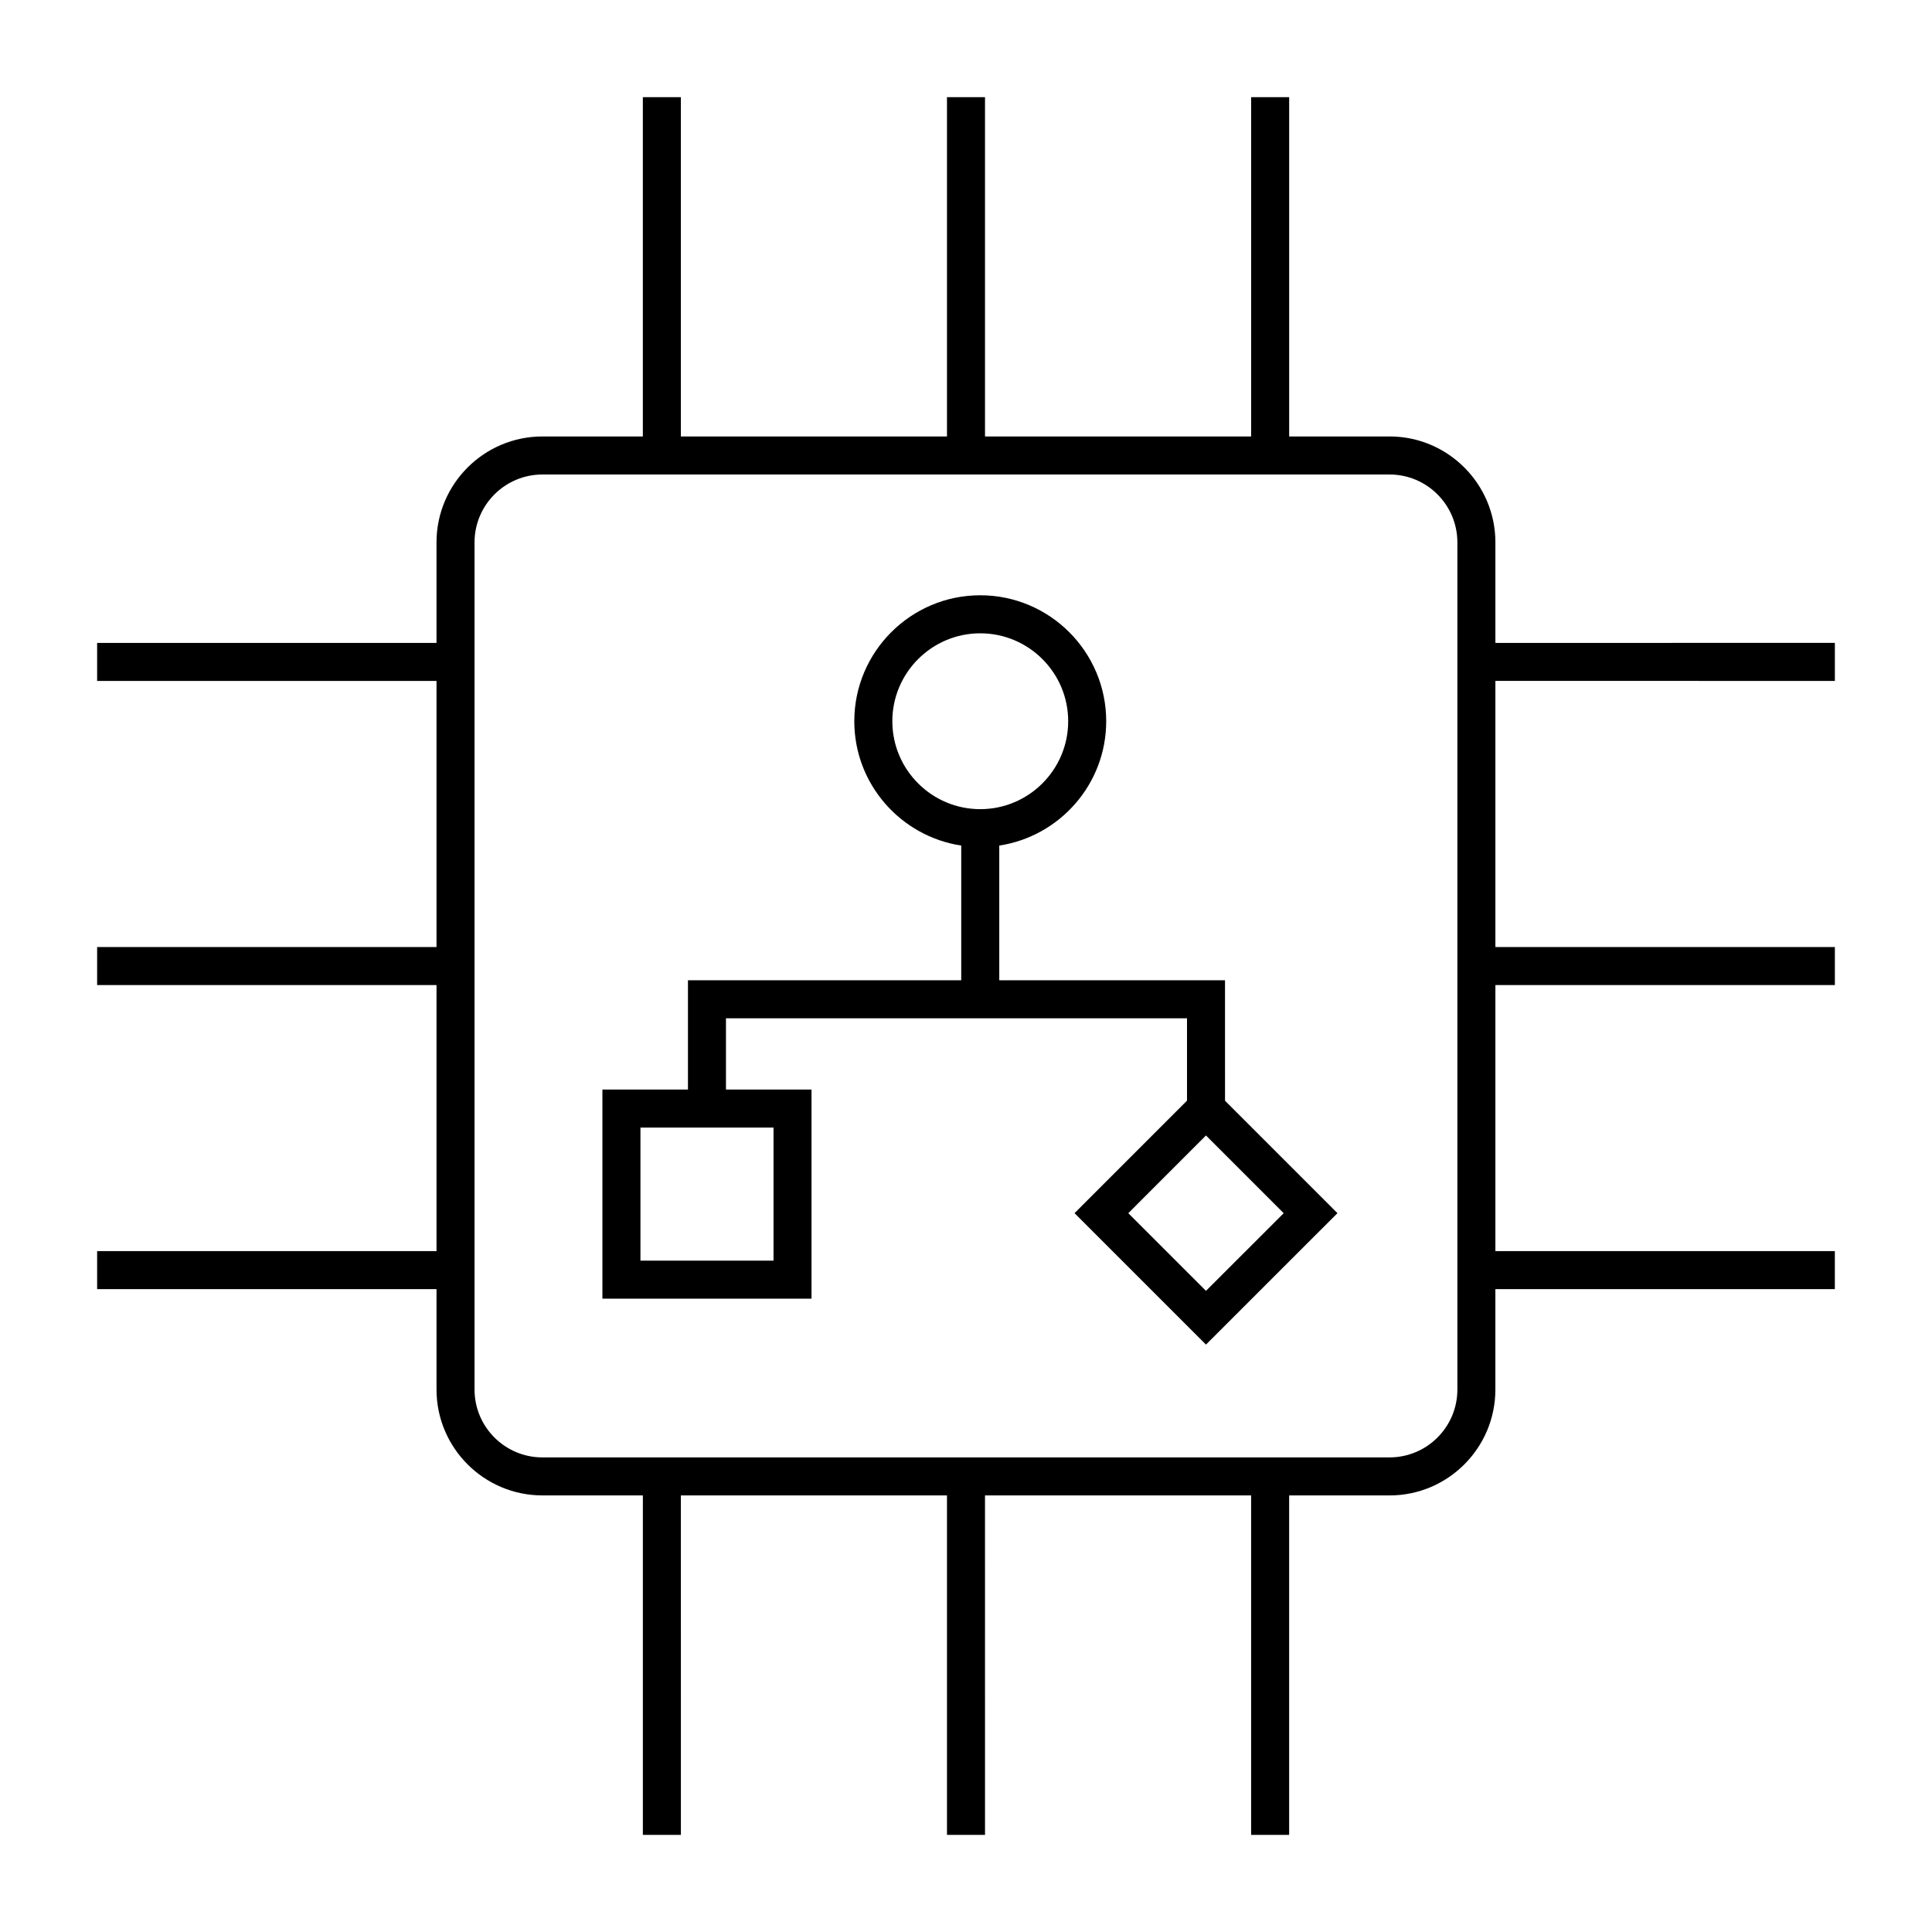 <?xml version="1.0" encoding="UTF-8"?>
<!-- Uploaded to: SVG Find, www.svgfind.com, Generator: SVG Find Mixer Tools -->
<svg fill="#000000" width="800px" height="800px" version="1.1" viewBox="144 144 512 512" xmlns="http://www.w3.org/2000/svg">
 <g>
  <path d="m630.26 324.45v-10.078l-89.965 0.004v-26.637c0-15.477-12.582-28.074-28.035-28.074h-26.617v-89.918h-10.078v89.922h-70.527v-89.922h-10.078v89.922h-70.52v-89.922h-10.078v89.922h-26.617c-15.477 0-28.066 12.594-28.066 28.074v26.637l-89.938-0.004v10.078h89.941v70.523l-89.941-0.004v10.078h89.941v70.504h-89.941v10.078h89.941v26.605c0 15.473 12.594 28.062 28.066 28.062h26.617v89.957h10.078l-0.004-89.953h70.523v89.957h10.078l-0.004-89.957h70.523v89.957h10.078v-89.957h26.617c15.457 0 28.035-12.59 28.035-28.062v-26.605h89.965v-10.078h-89.961v-70.508h89.965v-10.078h-89.965v-70.523zm-100.04 187.79c0 9.922-8.062 17.984-17.961 17.984l-224.51 0.004c-9.922 0-17.992-8.07-17.992-17.984v-224.5c0-9.926 8.07-17.996 17.992-17.996h224.51c9.906 0 17.961 8.07 17.961 17.996z"/>
  <path d="m468.64 403.78h-59.824v-35.695c16.016-2.445 28.34-16.27 28.34-32.953 0-18.402-14.977-33.379-33.379-33.379-18.398 0-33.379 14.973-33.379 33.379 0 16.688 12.324 30.516 28.34 32.953v35.695h-72.422v28.965h-22.672v55.418h55.418v-55.418h-22.672v-18.891h122.18v21.828l-29.805 29.816 34.832 34.832 34.844-34.832-29.797-29.797zm-119.65 74.305h-35.266v-35.266h35.266zm31.488-142.95c0-12.848 10.453-23.301 23.301-23.301s23.301 10.453 23.301 23.301-10.453 23.301-23.301 23.301-23.301-10.453-23.301-23.301zm83.117 150.96-20.586-20.586 20.586-20.598 20.598 20.598z"/>
 </g>
</svg>